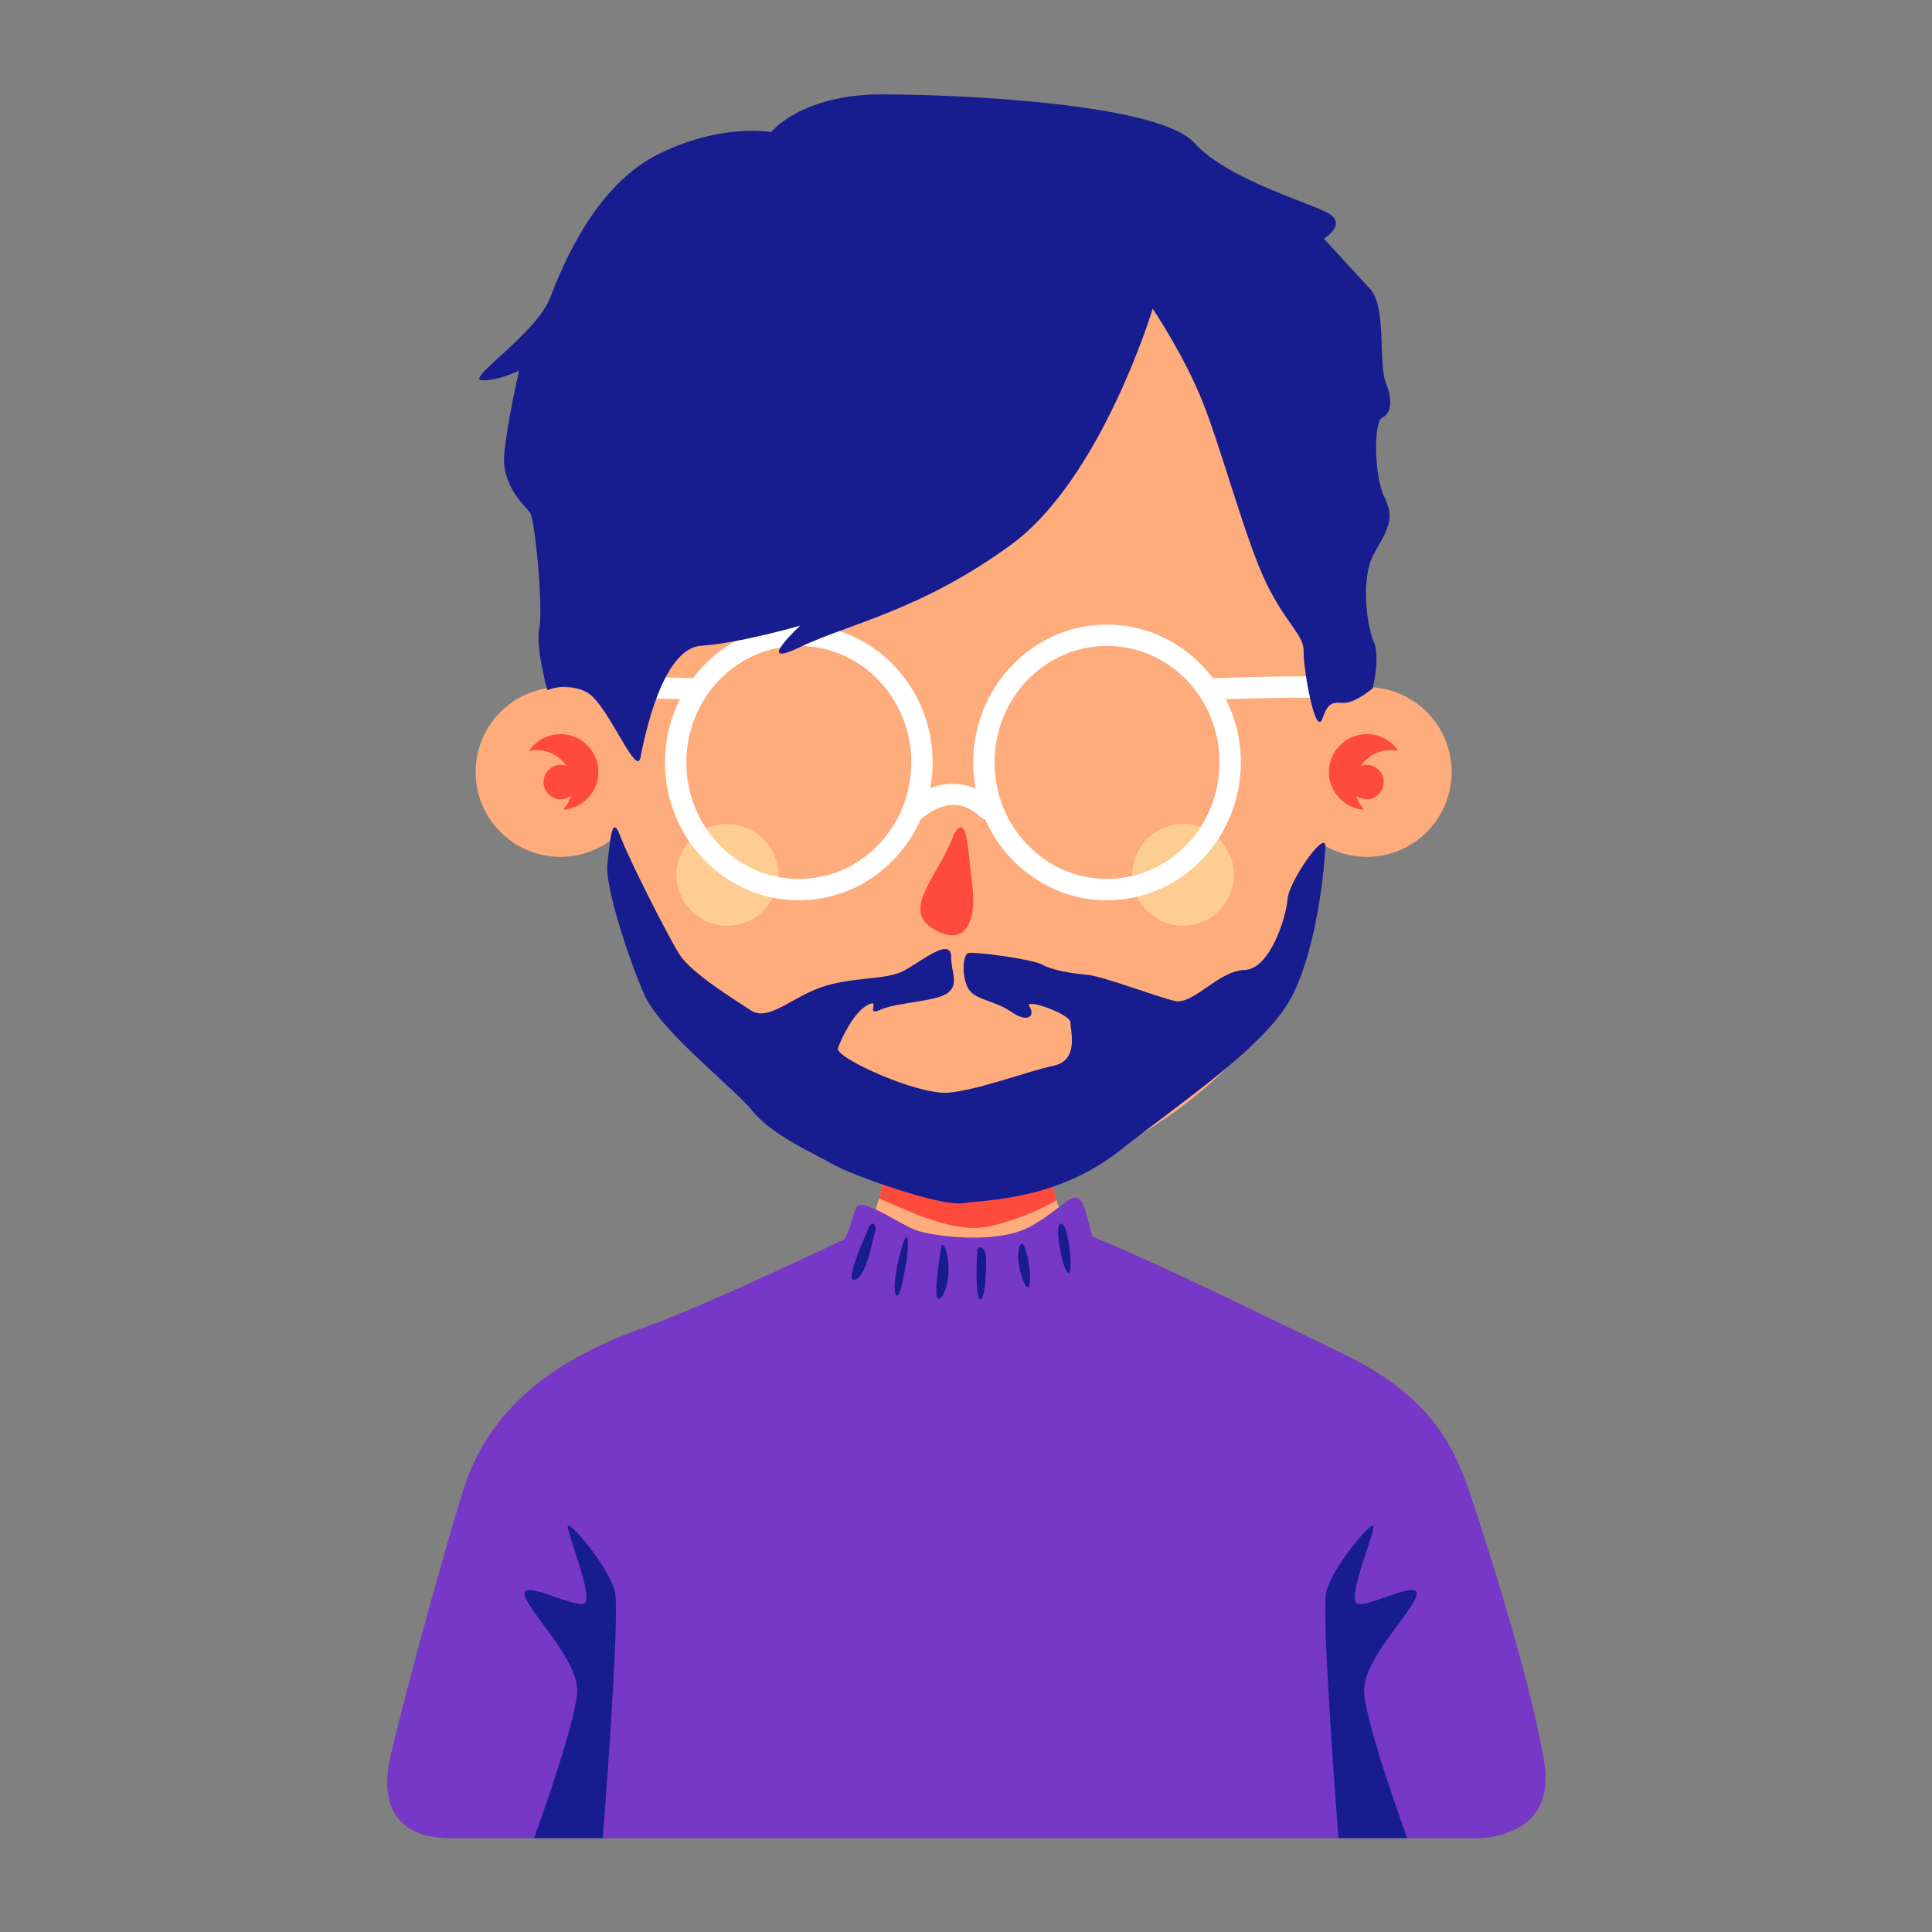 <?xml version="1.0" ?><svg height="512" id="svg8" version="1.1" viewBox="0 0 135.467 135.467" width="512" xmlns="http://www.w3.org/2000/svg" xmlns:cc="http://creativecommons.org/ns#" xmlns:dc="http://purl.org/dc/elements/1.1/" xmlns:inkscape="http://www.inkscape.org/namespaces/inkscape" xmlns:rdf="http://www.w3.org/1999/02/22-rdf-syntax-ns#" xmlns:sodipodi="http://sodipodi.sourceforge.net/DTD/sodipodi-0.dtd" xmlns:svg="http://www.w3.org/2000/svg"><rect x="0" y="0" width="135.467" height="135.467" fill="#808080" stroke="none"/><defs id="defs2"><clipPath clipPathUnits="userSpaceOnUse" id="clipPath5136"><rect height="89.013" id="rect5138" rx="7.858" ry="7.858" style="fill:#ffffff;fill-opacity:1;stroke:#ffffff;stroke-width:5;stroke-linecap:round;stroke-linejoin:round;stroke-miterlimit:4;stroke-dasharray:none;stroke-opacity:1;paint-order:fill markers stroke" width="87.501" x="-68.036" y="22.301"/></clipPath><clipPath clipPathUnits="userSpaceOnUse" id="clipPath3786"><rect height="72.571" id="rect3788" style="fill:#38e868;stroke-width:8;stroke-linecap:round;stroke-linejoin:round;paint-order:fill markers stroke" width="79.375" x="84.667" y="15.119"/></clipPath></defs><g id="layer1"><g id="g4582" transform="matrix(1.02,0,0,1.02,-11.216,0.017)"><g id="g7740" transform="matrix(0.985,0,0,0.985,5.218,-2.994)"><g id="g15887-2" transform="translate(1.35,-0.011)"><g id="g4434" transform="translate(0.069,-0.007)"><g id="g4969"><g id="g5189"><g id="g15719"><path d="m 65.075,88.713 c 0,0 -10.972,5.303 -15.488,6.902 -4.516,1.599 -10.672,4.539 -12.796,11.385 -2.124,6.845 -4.798,17.124 -5.175,19.006 -0.376,1.882 -0.376,5.325 4.328,5.325 4.704,0 70.848,0 70.848,0 0,0 6.445,0.555 5.41,-5.419 -1.035,-5.975 -3.999,-15.148 -5.034,-18.253 -1.035,-3.105 -2.446,-6.962 -8.844,-10.067 -6.398,-3.105 -16.892,-8.254 -19.478,-8.878 -2.586,-0.624 -13.771,0 -13.771,0 z" id="path4227" style="fill:#7738c7;fill-opacity:1;stroke-width:3.983;stroke-linecap:round;stroke-linejoin:round;paint-order:stroke fill markers"/><path d="m 67.975,81.48 c -0.873,0.004 -1.565,0.535 -1.647,2.143 -0.24,4.678 -3.478,9.235 -3.478,9.235 0,0 -1.199,1.559 1.44,3.718 3.557,2.485 12.755,1.968 15.352,0 2.639,-2.159 1.44,-3.718 1.44,-3.718 0,0 -3.238,-4.558 -3.478,-9.235 -0.24,-4.678 -5.637,-0.24 -5.637,-0.24 0,0 -2.324,-1.911 -3.99,-1.903 z" id="path15675-1" style="fill:#feac7c;fill-opacity:1;stroke-width:3.59;stroke-linecap:round;stroke-linejoin:round;paint-order:stroke fill markers"/><path d="m 75.955,81.48 c -1.666,-0.008 -3.99,1.903 -3.99,1.903 0,0 -1.847,-1.516 -3.428,-1.84 -0.901,0.567 -1.625,1.246 -2.196,1.911 -0.005,0.056 -0.01,0.11 -0.013,0.169 -0.053,1.041 -0.26,2.072 -0.541,3.052 2.058,0.857 5.174,2.469 7.608,1.967 1.799,-0.371 3.51,-1.107 4.788,-1.827 -0.303,-1.021 -0.525,-2.102 -0.581,-3.192 -0.082,-1.608 -0.774,-2.139 -1.647,-2.143 z" id="path15677-8" style="fill:#ff4b3d;fill-opacity:1;stroke-width:3.983;stroke-linecap:round;stroke-linejoin:round;paint-order:stroke fill markers"/><path d="m 97.965,38.317 c 0,4.019 -0.657,25.405 -1.852,29.423 -3.864,12.994 -19.317,18.806 -24.448,18.806 -5.131,0 -18.371,-6.047 -22.89,-17.109 -2.17,-5.311 -3.409,-25.6 -3.409,-31.119 0,-17.015 11.775,-22.036 26.299,-22.036 14.525,0 26.299,5.022 26.299,22.036 z" id="path15679-2" style="fill:#feac7c;fill-opacity:1;stroke-width:4.998;stroke-linecap:round;stroke-linejoin:round;paint-order:stroke fill markers"/><path d="m 105.56,55.404 c 0.836,3.162 -1.05,6.403 -4.212,7.239 -3.162,0.836 -6.403,-1.05 -7.239,-4.212 -0.836,-3.162 1.05,-6.403 4.212,-7.239 3.162,-0.836 6.403,1.05 7.239,4.212 z" id="path15681-7" style="fill:#feac7c;fill-opacity:1;stroke:none;stroke-width:3.165;stroke-linecap:round;stroke-linejoin:round;paint-order:fill markers stroke"/><path d="m 99.159,54.362 c -1.412,0.373 -2.254,1.82 -1.881,3.232 0.29,1.094 1.243,1.882 2.372,1.961 -0.253,-0.277 -0.441,-0.607 -0.548,-0.966 0.293,0.216 0.668,0.288 1.02,0.195 0.642,-0.17 1.026,-0.828 0.856,-1.471 -0.17,-0.642 -0.828,-1.026 -1.471,-0.856 -0.027,0.007 -0.054,0.015 -0.08,0.025 0.337,-0.496 0.841,-0.854 1.421,-1.007 0.389,-0.103 0.797,-0.11 1.189,-0.02 -0.626,-0.943 -1.783,-1.382 -2.878,-1.093 z" id="path15683-6" style="fill:#ff4b3d;fill-opacity:1;stroke:none;stroke-width:1.413;stroke-linecap:round;stroke-linejoin:round;paint-order:fill markers stroke"/><path d="m 37.837,55.404 c -0.836,3.162 1.05,6.403 4.212,7.239 3.162,0.836 6.403,-1.05 7.239,-4.212 0.836,-3.162 -1.05,-6.403 -4.212,-7.239 -3.162,-0.836 -6.403,1.05 -7.239,4.212 z" id="path15685-8" style="fill:#feac7c;fill-opacity:1;stroke:none;stroke-width:3.165;stroke-linecap:round;stroke-linejoin:round;paint-order:fill markers stroke"/><path d="m 44.238,54.362 c 1.412,0.373 2.254,1.82 1.881,3.232 -0.29,1.094 -1.243,1.882 -2.372,1.961 0.253,-0.277 0.441,-0.607 0.548,-0.966 -0.293,0.216 -0.668,0.288 -1.02,0.195 -0.642,-0.17 -1.026,-0.828 -0.856,-1.471 0.17,-0.642 0.828,-1.026 1.471,-0.856 0.027,0.007 0.054,0.015 0.08,0.025 -0.336,-0.496 -0.841,-0.854 -1.421,-1.007 -0.389,-0.103 -0.797,-0.11 -1.189,-0.02 0.626,-0.943 1.783,-1.382 2.878,-1.093 z" id="path15687-4" style="fill:#ff4b3d;fill-opacity:1;stroke:none;stroke-width:1.413;stroke-linecap:round;stroke-linejoin:round;paint-order:fill markers stroke"/><path d="m 71.013,61.272 c -0.972,2.812 -3.803,5.265 -1.367,6.636 2.435,1.37 2.939,-1.018 2.653,-3.087 -0.286,-2.069 -0.307,-5.288 -1.286,-3.548 z" id="path15695-8" style="fill:#ff4b3d;fill-opacity:1;stroke-width:3.983;stroke-linecap:round;stroke-linejoin:round;paint-order:stroke fill markers"/><path d="m 58.732,64.544 a 3.549,3.549 0 0 1 -3.967,3.074 3.549,3.549 0 0 1 -3.074,-3.967 3.549,3.549 0 0 1 3.967,-3.074 3.549,3.549 0 0 1 3.074,3.967 z" id="path15697-2" style="fill:#fecd91;fill-opacity:1;stroke:none;stroke-width:2.468;stroke-linecap:round;stroke-linejoin:round;stroke-opacity:1;paint-order:fill markers stroke"/><path d="m 90.533,64.544 a 3.549,3.549 0 0 1 -3.967,3.074 3.549,3.549 0 0 1 -3.074,-3.967 3.549,3.549 0 0 1 3.967,-3.074 3.549,3.549 0 0 1 3.074,3.967 z" id="path15699-7" style="fill:#fecd91;fill-opacity:1;stroke:none;stroke-width:2.468;stroke-linecap:round;stroke-linejoin:round;stroke-opacity:1;paint-order:fill markers stroke"/><path d="m 97.859,131.32 c 0,0 -1.223,-15.487 -0.847,-17.18 0.376,-1.694 3.387,-5.269 3.293,-4.516 -0.094,0.753 -1.694,4.704 -1.223,5.269 0.47,0.565 4.422,-1.694 4.234,-0.565 -0.188,1.129 -3.763,4.516 -3.669,6.774 0.094,2.258 3.011,10.218 3.011,10.218 z" id="path15751-9" style="fill:#171d8f;fill-opacity:1;stroke-width:3.983;stroke-linecap:round;stroke-linejoin:round;paint-order:stroke fill markers"/><path d="m 46.516,131.32 c 0,0 1.223,-15.487 0.847,-17.18 -0.376,-1.694 -3.387,-5.269 -3.293,-4.516 0.094,0.753 1.694,4.704 1.223,5.269 -0.47,0.565 -4.422,-1.694 -4.234,-0.565 0.188,1.129 3.763,4.516 3.669,6.774 -0.094,2.258 -3.011,10.218 -3.011,10.218 z" id="path4409" style="fill:#171d8f;fill-opacity:1;stroke-width:3.983;stroke-linecap:round;stroke-linejoin:round;paint-order:stroke fill markers"/><path d="m 211.967,165.738 c -11.443,0 -21.605,5.599 -28.098,14.25 -0.682,-0.026 -7.773,-0.301 -16.059,-0.445 -4.345,-0.076 8.593,-0.106 4.666,-0.045 -3.927,0.061 -7.096,0.175 -9.244,0.572 -1.537,0.286 -2.552,1.762 -2.27,3.299 0.283,1.539 1.76,2.557 3.299,2.275 1.213,-0.224 4.481,-0.421 8.305,-0.48 3.823,-0.059 -9.162,-0.024 -4.854,0.051 5.419,0.094 9.682,0.224 12.713,0.326 -2.533,5.033 -3.971,10.738 -3.971,16.777 0,20.123 15.882,36.588 35.512,36.588 14.429,0 26.825,-8.901 32.385,-21.607 0.341,-0.133 0.652,-0.331 0.918,-0.582 0,0 1.885,-1.743 4.686,-2.617 2.801,-0.874 6.083,-1.081 10.135,2.646 0.375,0.343 0.835,0.579 1.332,0.684 5.588,12.636 17.946,21.477 32.326,21.477 19.63,0 35.512,-16.465 35.512,-36.588 0,-6.039 -1.438,-11.742 -3.971,-16.775 3.029,-0.102 7.301,-0.233 12.742,-0.328 4.308,-0.075 8.817,-0.11 12.641,-0.051 3.823,0.059 2.269,0.256 3.481,0.48 1.54,0.283 3.018,-0.736 3.301,-2.275 0.282,-1.537 -0.733,-3.013 -2.27,-3.299 -2.149,-0.397 -0.495,-0.511 -4.423,-0.572 -3.927,-0.061 -8.489,-0.031 -12.834,0.045 -8.306,0.144 -15.432,0.42 -16.082,0.445 -6.492,-8.651 -16.655,-14.25 -28.098,-14.25 -19.63,0 -35.512,16.457 -35.512,36.58 0,2.375 0.228,4.697 0.65,6.949 -1.095,-0.468 -2.185,-0.795 -3.252,-0.996 -2.716,-0.512 -5.281,-0.236 -7.369,0.416 -0.498,0.155 -0.973,0.33 -1.428,0.516 0.415,-2.232 0.641,-4.532 0.641,-6.885 0,-20.123 -15.882,-36.58 -35.512,-36.58 z m 0,5.664 c 16.466,1e-5 29.84,13.76 29.84,30.916 0,17.156 -13.374,30.916 -29.84,30.916 -16.466,0 -29.848,-13.76 -29.848,-30.916 0,-17.156 13.382,-30.916 29.848,-30.916 z m 81.781,0 c 16.466,1e-5 29.848,13.76 29.848,30.916 0,17.156 -13.382,30.916 -29.848,30.916 -16.466,0 -29.84,-13.76 -29.84,-30.916 0,-17.156 13.374,-30.916 29.84,-30.916 z" id="path4777" style="color:#000000;font-style:normal;font-variant:normal;font-weight:normal;font-stretch:normal;font-size:medium;line-height:normal;font-family:sans-serif;font-variant-ligatures:normal;font-variant-position:normal;font-variant-caps:normal;font-variant-numeric:normal;font-variant-alternates:normal;font-variant-east-asian:normal;font-feature-settings:normal;font-variation-settings:normal;text-indent:0;text-align:start;text-decoration:none;text-decoration-line:none;text-decoration-style:solid;text-decoration-color:#000000;letter-spacing:normal;word-spacing:normal;text-transform:none;writing-mode:lr-tb;direction:ltr;text-orientation:mixed;dominant-baseline:auto;baseline-shift:baseline;text-anchor:start;white-space:normal;shape-padding:0;shape-margin:0;inline-size:0;clip-rule:nonzero;display:inline;overflow:visible;visibility:visible;opacity:1;isolation:auto;mix-blend-mode:normal;color-interpolation:sRGB;color-interpolation-filters:linearRGB;solid-color:#000000;solid-opacity:1;vector-effect:none;fill:#ffffff;fill-opacity:1;fill-rule:nonzero;stroke:none;stroke-width:3.796;stroke-linecap:round;stroke-linejoin:round;stroke-miterlimit:4;stroke-dasharray:none;stroke-dashoffset:0;stroke-opacity:1;paint-order:stroke fill markers;color-rendering:auto;image-rendering:auto;shape-rendering:auto;text-rendering:auto;enable-background:accumulate;stop-color:#000000;stop-opacity:1" transform="matrix(0.263,0,0,0.263,4.45,3.04)"/><path d="m 70.828,69.795 c 0,1.129 0.565,1.929 -0.235,2.54 -0.8,0.612 -3.575,0.659 -4.704,1.176 -1.129,0.517 0.094,-0.847 -0.894,-0.329 -0.988,0.517 -1.835,2.352 -2.07,3.011 -0.235,0.659 5.598,3.293 7.715,3.105 2.117,-0.188 5.551,-1.505 7.339,-1.882 1.788,-0.376 1.176,-2.399 1.176,-3.011 0,-0.612 -3.293,-1.741 -2.87,-1.129 0.423,0.612 -0.047,1.223 -1.27,0.376 -1.223,-0.847 -2.634,-0.8 -3.058,-1.741 -0.423,-0.941 -0.282,-2.211 0.047,-2.352 0.329,-0.141 4.516,0.423 5.175,0.8 0.659,0.376 1.976,0.612 3.105,0.706 1.129,0.094 4.893,1.552 6.163,1.835 1.27,0.282 3.058,-2.117 4.845,-2.164 1.788,-0.047 2.917,-3.669 3.011,-4.94 0.094,-1.27 2.634,-4.845 2.634,-3.716 0,1.129 -0.565,7.245 -2.399,10.632 -1.835,3.387 -7.543,7.161 -11.949,10.632 -4.406,3.471 -9.362,3.434 -10.961,3.669 C 70.028,87.248 63.866,85.037 62.643,84.331 61.419,83.626 58.315,82.262 56.997,80.615 55.68,78.968 50.552,75.017 49.423,72.476 48.294,69.936 46.648,64.808 46.836,63.35 c 0.188,-1.458 0.282,-3.622 0.894,-1.976 0.612,1.647 3.34,7.009 4.14,8.28 0.8,1.27 3.763,3.105 4.987,3.905 1.223,0.8 2.87,-0.941 4.987,-1.647 2.117,-0.706 4.375,-0.47 5.598,-1.082 1.223,-0.612 3.34,-2.446 3.387,-1.035 z" id="path5147" style="fill:#171d8f;fill-opacity:1;stroke:none;stroke-width:1.494;stroke-linecap:round;stroke-linejoin:round;stroke-miterlimit:4;stroke-dasharray:none;stroke-opacity:1;paint-order:stroke fill markers"/><path d="m 100.252,51.075 c 0,0 -0.865,0.732 -1.63,0.965 -0.765,0.233 -1.364,-0.432 -1.863,1.098 -0.499,1.53 -1.364,-3.46 -1.331,-4.624 0.033,-1.164 -1.22,-1.911 -2.631,-4.827 -1.411,-2.917 -3.105,-9.315 -4.422,-12.608 -1.317,-3.293 -3.481,-6.492 -3.481,-6.492 0,0 -3.575,11.855 -9.879,16.465 -6.304,4.61 -11.383,5.537 -14.724,7.144 -3.341,1.606 0,-1.492 0,-1.492 0,0 -4.188,1.217 -6.916,1.405 -2.729,0.188 -3.952,6.398 -4.234,7.809 C 48.859,57.328 46.883,52.248 45.472,51.401 44.06,50.554 42.649,51.213 42.649,51.213 c 0,0 -0.847,-3.011 -0.565,-4.328 0.282,-1.317 -0.282,-7.621 -0.659,-8.091 -0.376,-0.47 -1.976,-1.882 -1.788,-4.046 0.188,-2.164 1.035,-5.833 1.035,-5.833 0,0 -1.599,0.753 -2.634,0.659 -1.035,-0.094 3.858,-3.293 4.798,-5.739 0.941,-2.446 3.199,-7.903 7.621,-10.067 4.422,-2.164 7.809,-1.505 7.809,-1.505 0,0 2.07,-2.634 7.715,-2.634 5.645,0 19.382,0.659 21.828,3.387 2.446,2.729 8.75,4.328 9.597,5.081 0.847,0.753 -0.565,1.599 -0.565,1.599 0,0 1.976,2.164 3.199,3.481 1.223,1.317 0.565,5.175 1.129,6.586 0.565,1.411 0.282,2.164 -0.282,2.446 -0.565,0.282 -0.565,4.046 0.188,5.551 0.753,1.505 0.188,2.258 -0.753,3.952 -0.941,1.694 -0.47,5.081 0,6.116 0.47,1.035 -0.072,3.249 -0.072,3.249 z" id="path5149" style="fill:#171d8f;fill-opacity:1;stroke:none;stroke-width:1.494;stroke-linecap:round;stroke-linejoin:round;stroke-miterlimit:4;stroke-dasharray:none;stroke-opacity:1;paint-order:stroke fill markers"/><path d="m 61.532,90.992 c 2.096,-0.366 2.295,-2.994 2.694,-3.692 0.399,-0.699 2.894,1.098 4.058,1.563 1.164,0.466 5.755,1.064 8.083,-0.233 2.329,-1.297 2.961,-2.595 3.559,-1.73 0.599,0.865 0.765,4.524 2.595,5.688 1.83,1.164 0.133,4.624 -2.728,5.622 -2.861,0.998 -5.821,1.43 -9.081,1.131 -3.26,-0.299 -5.788,0.133 -8.017,-1.131 -2.229,-1.264 -3.493,-1.231 -3.027,-3.493 0.466,-2.262 1.863,-3.726 1.863,-3.726 z" id="path5151" style="fill:#7738c7;fill-opacity:1;stroke:none;stroke-width:1.494;stroke-linecap:round;stroke-linejoin:round;stroke-miterlimit:4;stroke-dasharray:none;stroke-opacity:1;paint-order:stroke fill markers"/><path d="m 65.075,88.713 c -0.582,1.348 -1.713,3.993 -0.915,3.627 0.798,-0.366 1.114,-2.561 1.331,-3.243 0.216,-0.682 -0.199,-0.867 -0.416,-0.384 z" id="path5153" style="fill:#171d8f;fill-opacity:1;stroke:none;stroke-width:1.494;stroke-linecap:round;stroke-linejoin:round;stroke-miterlimit:4;stroke-dasharray:none;stroke-opacity:1;paint-order:stroke fill markers"/><path d="m 67.57,89.562 c -0.482,1.198 -0.882,3.543 -0.582,3.859 0.299,0.316 0.516,-1.347 0.665,-2.046 0.15,-0.699 0.299,-2.611 -0.083,-1.813 z" id="path5155" style="fill:#171d8f;fill-opacity:1;stroke:none;stroke-width:1.494;stroke-linecap:round;stroke-linejoin:round;stroke-miterlimit:4;stroke-dasharray:none;stroke-opacity:1;paint-order:stroke fill markers"/><path d="m 70.114,90.144 c -0.283,1.896 -0.449,3.41 -0.2,3.543 0.249,0.133 0.732,-0.865 0.732,-2.029 0,-1.164 -0.399,-2.229 -0.532,-1.514 z" id="path5157" style="fill:#171d8f;fill-opacity:1;stroke:none;stroke-width:1.494;stroke-linecap:round;stroke-linejoin:round;stroke-miterlimit:4;stroke-dasharray:none;stroke-opacity:1;paint-order:stroke fill markers"/><path d="m 72.643,90.427 c -0.017,0.133 -0.166,3.293 0.216,3.293 0.383,0 0.466,-2.528 0.383,-3.11 -0.083,-0.582 -0.615,-0.732 -0.599,-0.183 z" id="path5159" style="fill:#171d8f;fill-opacity:1;stroke:none;stroke-width:1.494;stroke-linecap:round;stroke-linejoin:round;stroke-miterlimit:4;stroke-dasharray:none;stroke-opacity:1;paint-order:stroke fill markers"/><path d="m 75.653,89.945 c -0.432,0.715 0.183,2.794 0.482,2.927 0.299,0.133 0.233,-1.264 0.033,-2.079 -0.2,-0.815 -0.366,-1.164 -0.516,-0.848 z" id="path5161" style="fill:#171d8f;fill-opacity:1;stroke:none;stroke-width:1.494;stroke-linecap:round;stroke-linejoin:round;stroke-miterlimit:4;stroke-dasharray:none;stroke-opacity:1;paint-order:stroke fill markers"/><path d="m 78.364,88.547 c -0.266,0.316 0.249,3.21 0.649,3.343 0.399,0.133 -0.067,-4.191 -0.649,-3.343 z" id="path5163" style="fill:#171d8f;fill-opacity:1;stroke:none;stroke-width:1.494;stroke-linecap:round;stroke-linejoin:round;stroke-miterlimit:4;stroke-dasharray:none;stroke-opacity:1;paint-order:stroke fill markers"/></g></g></g></g></g></g></g></g></svg>